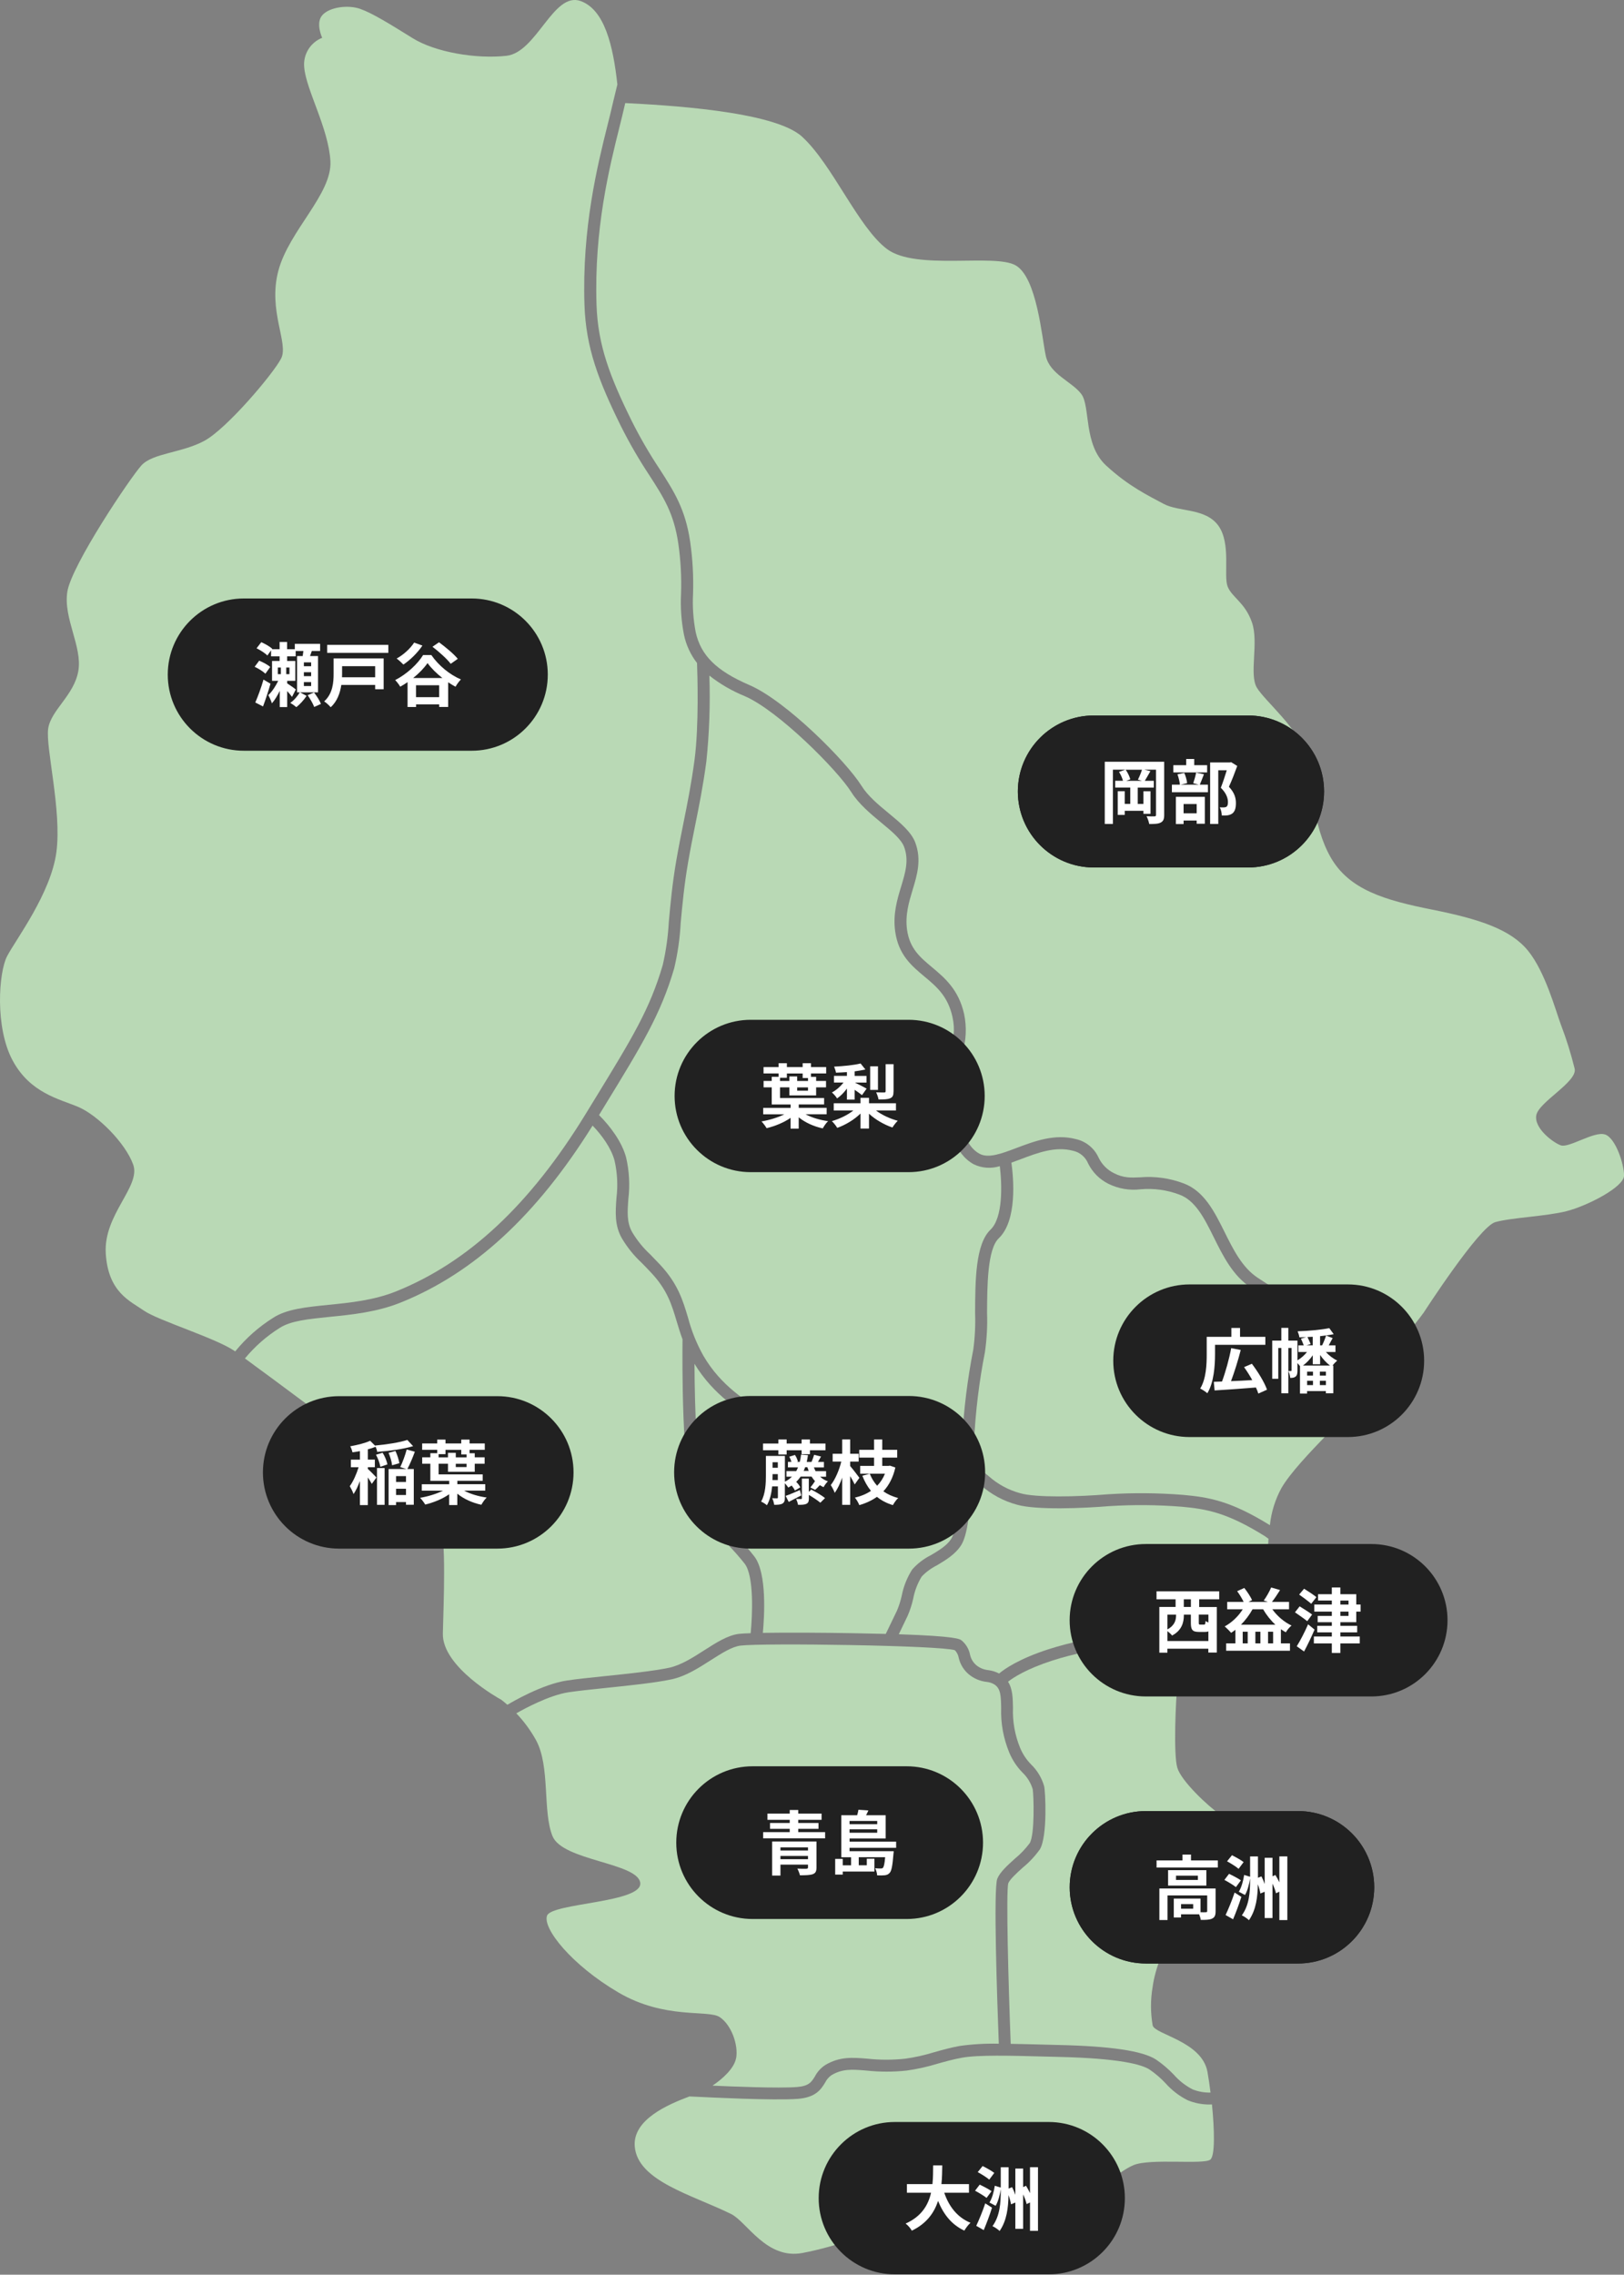 <?xml version="1.0" encoding="UTF-8"?>
<svg xmlns="http://www.w3.org/2000/svg" viewBox="0 0 370.85 519.27">
  <rect x="0" y="0" width="370.85" height="519.27" fill="#808080" stroke="none"/>
  <defs>
    <style>
      .textColor {
        fill: #fff;
      }

      .cls-1 {
        isolation: isolate;
      }

      .textbgColor {
        fill: #212121;
      }

      .mapColor {
        fill: #b9d9b5;
      }
    </style>
  </defs>
  <g id="oosu" class="area">
    <path id="map_oosu" class="mapColor" d="M276.3,480.42c-1.75,.02-3.48-.31-5.1-.98-1.91-.96-3.62-2.27-5.04-3.87-1.1-1.18-2.33-2.23-3.66-3.14-1.76-1.14-6.8-2.56-20.8-2.88-1.27-.03-2.6-.06-3.94-.1-6.75-.18-14.4-.39-18.11,.29-1.98,.36-3.79,.87-5.54,1.36-2.31,.71-4.67,1.24-7.06,1.57-3.05,.33-6.13,.33-9.18,0-3.3-.27-5.48-.45-8.01,1.06-.61,.43-1.1,1-1.43,1.67-.93,1.52-2.09,3.41-6.25,3.73-5.45,.42-21-.38-21.66-.41l-3.09-.14c-4.87,1.83-12.97,5.27-12.48,11.4,.63,7.93,13.14,11.06,22.01,15.44,3.58,1.77,8.06,10.45,16.3,8.89s16.46-4.88,20.42-6.28c7.09-2.5,17-13.87,25.76-13.87s13.77,6.15,17.52,6.36,8.07-4.66,11.89-6.26,15.92-.07,17.52-1.25c1.11-.82,.98-6.72,.39-12.6-.12,0-.26,0-.44,0"/>
    <g id="text_oosu" class="cls-1">
      <path class="textbgColor" d="M186.95,501.8c0,9.6,7.78,17.39,17.39,17.39h35.14c9.6,0,17.39-7.78,17.39-17.39s-7.78-17.39-17.39-17.39h-35.14c-9.6,0-17.39,7.78-17.39,17.39,0,0,0-9.6,0,0Z"/>
      <g>
        <path class="textColor" d="M215.63,500.57c1.06,3.12,2.99,5.63,5.99,6.85-.48,.4-1.1,1.25-1.41,1.79-2.9-1.36-4.75-3.7-6-6.79-.86,2.67-2.59,5.17-5.99,6.8-.3-.53-.86-1.22-1.42-1.62,3.67-1.63,5.19-4.29,5.81-7.04h-5.51v-1.97h5.83c.16-1.5,.14-2.96,.16-4.27h2.08c-.02,1.31-.03,2.79-.19,4.27h6.29v1.97h-5.63Z"/>
        <path class="textColor" d="M225.28,501.73c-.58-.46-1.76-1.18-2.62-1.63l1.06-1.39c.85,.4,2.08,1.04,2.71,1.49l-1.14,1.54Zm-2.35,6.39c.59-1.25,1.44-3.27,2.06-5.14l1.54,.99c-.53,1.71-1.23,3.55-1.89,5.12l-1.71-.98Zm2.96-10.56c-.56-.5-1.76-1.23-2.62-1.71l1.12-1.39c.83,.42,2.05,1.09,2.66,1.57l-1.15,1.54Zm11.14-2.85v14.55h-1.82v-6.48l-.77,.37c-.13-.61-.43-1.41-.8-2.21v7.86h-1.78v-6l-.98,.4c-.1-.58-.3-1.34-.58-2.11-.05,2.85-.38,5.81-2.03,8.2-.38-.37-1.12-.88-1.63-1.1,1.71-2.37,1.89-5.28,1.89-8.12v-.29c-.22,1.31-.59,2.8-1.17,3.76l-1.41-.75c.61-.96,1.02-2.5,1.22-3.83l1.36,.42v-4.64h1.79v4.87l.8-.32c.27,.53,.53,1.14,.74,1.74v-5.99h1.78v4.23l.66-.3c.32,.51,.64,1.1,.91,1.68v-5.92h1.82Z"/>
      </g>
    </g>
  </g>
  <g id="takasu" class="area">
    <path id="map_takasu" class="mapColor" d="M278.64,414.23c-2.8-1.92-8.9-7.65-9.8-10.71s-.35-15.3,0-18.77c.54-2.87,1.49-5.64,2.83-8.24-10.53-1.55-21.27-.67-31.41,2.58-5.85,1.9-8.83,3.84-10.07,4.81,1.06,1.66,1.09,3.77,1.13,5.96-.12,3.13,.44,6.25,1.63,9.15,.6,1.44,1.47,2.74,2.57,3.84,1.37,1.34,2.36,3.01,2.9,4.85,.3,.93,.84,11.48-.96,14.47-1.11,1.55-2.42,2.96-3.9,4.16-1.38,1.25-2.94,2.67-3.31,3.57-.55,1.95,.03,23.04,.55,36.67,2.28,.03,4.66,.1,7.02,.16,1.34,.04,2.65,.07,3.93,.1,11.92,.27,19.18,1.35,22.22,3.32,1.49,1.01,2.87,2.19,4.11,3.5,1.2,1.36,2.64,2.48,4.25,3.31,1.3,.52,2.7,.77,4.1,.73-.21-1.68-.45-3.29-.7-4.71-1.25-7.02-12.1-8.55-12.52-10.64-.5-2.9-.5-5.86,0-8.76,.56-4.17,2.64-9.73,5.01-11.27s14.88-3.89,16.9-5.63,4.31-6.19,4.38-8.55-2.09-7.23-3.76-8.97-4.29-3.02-7.09-4.94"/>
    <g id="text_takasu" class="cls-1">
      <g>
        <path class="textbgColor" d="M244.27,430.83c0,9.61,7.79,17.4,17.4,17.4h34.74c9.61,0,17.4-7.79,17.4-17.4s-7.79-17.4-17.4-17.4h-34.74c-9.61,0-17.4,7.79-17.4,17.4,0,0,0-9.61,0,0Z"/>
        <path class="textbgColor" d="M244.27,430.83c0,9.61,7.79,17.4,17.4,17.4h34.74c9.61,0,17.4-7.79,17.4-17.4s-7.79-17.4-17.4-17.4h-34.74c-9.61,0-17.4,7.79-17.4,17.4,0,0,0-9.61,0,0Z"/>
      </g>
      <g>
        <path class="textColor" d="M278.1,424.7v1.62h-13.99v-1.62h5.92v-1.34h1.94v1.34h6.13Zm-.51,11.6c0,.88-.18,1.39-.8,1.68-.59,.29-1.44,.3-2.59,.3-.05-.37-.19-.86-.37-1.28h-4.13v.72h-1.66v-4.31h6.11v3.11c.54,.02,1.04,.02,1.22,0,.24-.02,.3-.06,.3-.26v-3.57h-9.06v5.62h-1.86v-7.2h12.84v5.19Zm-2.11-9.38v3.52h-8.74v-3.52h8.74Zm-1.94,1.26h-4.99v.98h4.99v-.98Zm-1.07,6.5h-2.77v1.04h2.77v-1.04Z"/>
        <path class="textColor" d="M282.22,430.78c-.58-.46-1.76-1.18-2.62-1.63l1.06-1.39c.85,.4,2.08,1.04,2.71,1.49l-1.14,1.54Zm-2.35,6.39c.59-1.25,1.44-3.27,2.06-5.14l1.54,.99c-.53,1.71-1.23,3.55-1.89,5.12l-1.71-.98Zm2.96-10.56c-.56-.5-1.76-1.23-2.62-1.71l1.12-1.39c.83,.42,2.05,1.09,2.66,1.57l-1.15,1.54Zm11.14-2.85v14.55h-1.82v-6.48l-.77,.37c-.13-.61-.43-1.41-.8-2.21v7.86h-1.78v-6l-.98,.4c-.1-.58-.3-1.34-.58-2.11-.05,2.85-.38,5.81-2.03,8.2-.38-.37-1.12-.88-1.63-1.1,1.71-2.37,1.89-5.28,1.89-8.12v-.29c-.22,1.31-.59,2.8-1.17,3.76l-1.41-.75c.61-.96,1.02-2.5,1.22-3.83l1.36,.42v-4.64h1.79v4.87l.8-.32c.27,.53,.53,1.14,.74,1.74v-5.99h1.78v4.23l.66-.3c.32,.51,.64,1.1,.91,1.68v-5.92h1.82Z"/>
      </g>
    </g>
  </g>
  <g id="aojima" class="area">
    <path id="map_aojima" class="mapColor" d="M168.08,469.86c-.42,2.3-3.04,4.68-5.37,6.25,4.51,.21,15.12,.64,19.25,.32,2.77-.21,3.35-1.15,4.14-2.44,.55-1.05,1.36-1.94,2.36-2.59,3.29-1.96,6.23-1.72,9.63-1.44,2.87,.31,5.77,.31,8.64,0,2.25-.32,4.47-.82,6.64-1.49,1.81-.51,3.69-1.04,5.79-1.42,2.96-.41,5.94-.58,8.92-.51-.37-9.76-1.26-35.42-.34-37.67,.6-1.48,2.25-2.98,4-4.56,1.27-1.04,2.42-2.24,3.4-3.55,1.19-1.97,.91-10.95,.69-12.29-.42-1.43-1.2-2.73-2.28-3.77-1.31-1.32-2.35-2.88-3.07-4.6-1.34-3.23-1.98-6.71-1.86-10.2-.05-2.84-.13-4.36-1.44-5.3-.57-.38-1.23-.6-1.92-.66-1.46-.17-2.84-.75-3.98-1.68-1.18-.97-2.01-2.31-2.35-3.81-.11-.65-.42-1.26-.88-1.74-3.36-1.1-43.79-1.68-48.95-1.05-1.95,.24-4.3,1.74-6.79,3.33-2.83,1.81-5.75,3.68-8.95,4.37-3.67,.79-9.67,1.41-14.96,1.96-3.27,.34-6.36,.66-8.49,.98-4.6,.68-10.51,3.96-12.01,4.82,1.76,1.84,3.28,3.91,4.51,6.14,3.27,5.98,1.46,16.27,3.76,21.9s19.4,6.05,20.03,10.64-20.23,4.59-21.28,7.51,5.63,11.27,16.27,17.52,20.51,3.89,23.15,5.63,4.31,6.33,3.76,9.39"/>
    <g id="text_aojima" class="cls-1">
      <path class="textbgColor" d="M154.43,420.64c0,9.63,7.8,17.43,17.43,17.43h35.19c9.63,0,17.43-7.8,17.43-17.43s-7.8-17.43-17.43-17.43h-35.19c-9.63,0-17.43,7.8-17.43,17.43,0,0,0-9.63,0,0Z"/>
      <g>
        <path class="textColor" d="M188.42,418.24v1.42h-14.15v-1.42h6.07v-.75h-4.5v-1.34h4.5v-.72h-5.09v-1.42h5.09v-.82h1.94v.82h5.33v1.42h-5.33v.72h4.63v1.34h-4.63v.75h6.15Zm-1.97,8.07c0,.9-.22,1.3-.88,1.54-.66,.22-1.62,.24-2.9,.24-.1-.46-.35-1.09-.59-1.52,.78,.05,1.82,.05,2.06,.03,.29-.02,.37-.08,.37-.32v-.62h-6.29v2.5h-1.9v-7.78h10.13v5.94Zm-8.23-4.58v.7h6.29v-.7h-6.29Zm6.29,2.69v-.74h-6.29v.74h6.29Z"/>
        <path class="textColor" d="M194,421.82v.77h10.08s-.02,.45-.06,.69c-.21,2.62-.43,3.81-.86,4.26-.3,.35-.64,.48-1.07,.54-.38,.05-1.04,.06-1.79,.03-.02-.51-.21-1.18-.46-1.63,.56,.06,1.07,.06,1.3,.06,.21,0,.35-.02,.48-.16,.21-.22,.38-.88,.51-2.42h-6.03v1.84h1.84v-1.49h1.74v2.93h-7.23v.69h-1.73v-3.58h1.73v1.46h1.9v-1.84h-2.23v-9.59h3.62c.13-.43,.24-.9,.29-1.25l2.27,.16c-.16,.38-.35,.75-.53,1.09h4.48v5.31h-8.24v.72h10.63v1.41h-10.63Zm0-6.13v.74h6.32v-.74h-6.32Zm6.32,2.69v-.78h-6.32v.78h6.32Z"/>
      </g>
    </g>
  </g>
  <g id="nishimashizu" class="area">
    <path id="map_nishimashizu" class="mapColor" d="M288.86,357.84c.6-1.22,.61-3.65,.81-6.57l-.81-.58c-8.7-5.43-13.35-6.21-18.98-6.73-5.52-.44-11.06-.49-16.59-.14-5.75,.48-16.66,.95-21.07-.33-3.05-.82-5.87-2.34-8.23-4.44-.65-.53-1.29-1.05-2.02-1.56-.42,7.27-1,12.86-2.47,15.22-1.33,2.12-3.58,3.45-5.56,4.63-1.3,.65-2.47,1.51-3.47,2.56-.95,1.56-1.61,3.28-1.94,5.07-.3,1.33-.72,2.63-1.26,3.88l-2.03,4.22c13.1,.44,13.93,1.08,14.36,1.42,.97,.81,1.64,1.93,1.9,3.17,.19,.97,.7,1.84,1.45,2.48,.78,.63,1.73,1.02,2.73,1.12,.86,.11,1.7,.37,2.47,.77,1.34-1.12,4.63-3.38,11.25-5.53,10.66-3.41,21.97-4.31,33.04-2.62l.5,.09c.72-1.35,1.46-2.6,2.14-3.61,2.57-3.82,12.45-9.8,13.77-12.52"/>
    <g id="text_nishimashizu" class="cls-1">
      <path class="textbgColor" d="M244.26,369.87c0,9.61,7.79,17.4,17.4,17.4h51.49c9.61,0,17.4-7.79,17.4-17.4s-7.79-17.4-17.4-17.4h-51.49c-9.61,0-17.4,7.79-17.4,17.4,0,0,0-9.61,0,0Z"/>
      <g>
        <path class="textColor" d="M273.84,365.1v1.75h4.03v10.4h-1.94v-.88h-9.35v.91h-1.84v-10.44h3.71v-1.75h-4.35v-1.82h14.31v1.82h-4.58Zm2.1,9.52v-2.21c-.22,.1-.48,.13-.8,.13h-1.34c-1.55,0-1.86-.53-1.86-2.11v-1.84h-1.6v.18c0,1.58-.48,3.44-2.69,4.59-.19-.27-.67-.7-1.06-1.01v2.27h9.35Zm-9.35-6.04v3.38c1.71-.94,1.97-2.16,1.97-3.23v-.14h-1.97Zm5.36-3.49h-1.62v1.75h1.62v-1.75Zm3.99,3.49h-2.19v1.83c0,.42,.05,.46,.35,.46h.82c.27,0,.34-.11,.37-.83,.16,.13,.4,.24,.66,.35v-1.81Z"/>
        <path class="textColor" d="M290.54,367.37c1.1,1.54,2.72,2.93,4.39,3.71-.45,.35-1.02,1.06-1.31,1.54-.38-.21-.75-.45-1.12-.7v3.23h2.07v1.68h-14.57v-1.68h2.11v-3.1c-.32,.26-.64,.48-.98,.7-.3-.38-1.04-1.12-1.47-1.46,1.63-.9,3.11-2.29,4.13-3.92h-3.55v-1.68h3.76c-.37-.75-.94-1.73-1.49-2.45l1.63-.74c.69,.86,1.42,2,1.78,2.77l-.83,.42h4.45l-.96-.32c.61-.82,1.31-2.07,1.7-2.98l2.03,.59c-.61,.98-1.28,1.98-1.86,2.71h3.91v1.68h-3.81Zm.7,3.52c-1.09-1.01-2.05-2.23-2.8-3.52h-2.42c-.72,1.3-1.63,2.5-2.64,3.52h7.86Zm-6.32,1.6h-1.14v2.66h1.14v-2.66Zm2.9,0h-1.15v2.66h1.15v-2.66Zm2.9,2.66v-2.66h-1.15v2.66h1.15Z"/>
        <path class="textColor" d="M298.51,370.09c-.61-.53-1.91-1.41-2.8-2.03l1.07-1.36c.85,.53,2.19,1.36,2.85,1.87l-1.12,1.52Zm1.68,1.91c-.71,1.66-1.57,3.47-2.4,5.01l-1.67-1.2c.77-1.22,1.79-3.17,2.59-5.01l1.47,1.2Zm-.77-5.89c-.61-.56-1.89-1.47-2.75-2.1l1.12-1.33c.86,.53,2.19,1.38,2.82,1.92l-1.18,1.5Zm6.66,4.21v.83h3.84v1.49h-3.84v.94h4.43v1.58h-4.43v2.18h-1.95v-2.18h-4.1v-1.58h4.1v-.94h-3.33v-1.49h3.33v-.83h-3.23v-1.44h3.23v-.98h-4v-1.62h4v-.91h-3.15v-1.44h3.15v-1.54h1.95v1.54h3.63v2.35h.99v1.62h-.99v2.42h-3.63Zm0-4.03h1.86v-.91h-1.86v.91Zm0,2.59h1.86v-.98h-1.86v.98Z"/>
      </g>
    </g>
  </g>
  <g id="inaba" class="area">
    <path id="map_inaba" class="mapColor" d="M114.27,387.88s.63,.44,1.58,1.28l.31-.16c.63-.38,7.66-4.54,13.35-5.38,2.19-.33,5.31-.65,8.6-.99,5.22-.54,11.14-1.16,14.67-1.91,2.71-.58,5.43-2.32,8.05-4,2.75-1.76,5.36-3.43,7.92-3.74,.52-.06,1.44-.11,2.67-.15,.41-4.18,.78-13-1.34-15.83-1.22-1.55-2.53-3.03-3.91-4.44-2.66-2.82-5.68-6.02-7.64-9.95-2.92-5.83-2.72-32.72-2.67-36.87-.53-1.42-.94-2.79-1.34-4.12-1.15-3.84-2.14-7.15-5.78-11.04-.84-.9-1.56-1.64-2.21-2.3-1.77-1.64-3.29-3.53-4.52-5.6-1.69-2.96-1.47-5.98-1.24-9.18,.35-2.85,.21-5.74-.43-8.54-.75-2.86-2.9-5.82-5.02-8.01-12.76,20.48-27.14,33.72-43.91,40.43-5.4,2.16-11.09,2.73-16.1,3.23-4.79,.48-8.93,.89-11.46,2.54-3,1.88-5.67,4.23-7.92,6.96,6.85,4.97,22.97,17.06,28.92,21.47,6.83,5.05,14.25,11.2,15.65,15.65s.83,17.94,.63,25.66,13.14,15.02,13.14,15.02"/>
    <g id="text_inaba" class="cls-1">
      <path class="textbgColor" d="M60.04,336.12c0,9.61,7.79,17.4,17.4,17.4h36.13c9.61,0,17.4-7.79,17.4-17.4s-7.79-17.4-17.4-17.4h-36.13c-9.61,0-17.4,7.79-17.4,17.4,0,0,0-9.61,0,0Z"/>
      <g>
        <path class="textColor" d="M84.01,335.34c.43,.37,1.66,1.62,1.95,1.94l-1.06,1.46c-.19-.37-.54-.93-.9-1.47v6.31h-1.81v-5.49c-.43,1.15-.93,2.22-1.46,2.98-.16-.54-.58-1.33-.86-1.81,.78-1.04,1.55-2.79,2.02-4.32h-1.76v-1.73h2.06v-1.94c-.58,.11-1.15,.19-1.7,.27-.08-.38-.3-1.02-.51-1.38,1.65-.29,3.46-.75,4.55-1.26l1.17,1.17-.05-.08c2.62-.24,5.59-.69,7.36-1.28l1.33,1.42c-2.3,.69-5.47,1.1-8.21,1.31-.03-.32-.19-.8-.35-1.17-.54,.22-1.14,.42-1.78,.58v2.35h1.6v1.73h-1.6v.42Zm3.36-3.71c.51,.8,.96,1.9,1.1,2.67l-1.62,.54c-.11-.77-.53-1.9-.99-2.75l1.5-.46Zm-1.28,3.5h1.74v8.4h-1.74v-8.4Zm3.44-.64c-.06-.77-.42-1.95-.8-2.83l1.57-.43c.42,.86,.77,2.02,.9,2.79l-1.67,.48Zm5.2-3.09c-.51,1.42-1.18,2.96-1.71,3.95h1.47v8.16h-1.78v-.62h-2.27v.7h-1.7v-8.24h4.08l-1.42-.43c.51-1.07,1.15-2.77,1.47-4.03l1.86,.51Zm-4.29,5.57v1.33h2.27v-1.33h-2.27Zm2.27,4.31v-1.42h-2.27v1.42h2.27Z"/>
        <path class="textColor" d="M106,340.29c1.36,.75,3.27,1.31,5.14,1.57-.43,.38-.94,1.14-1.22,1.65-2.03-.43-4.02-1.33-5.49-2.53v2.59h-1.86v-2.46c-1.52,1.06-3.57,1.9-5.47,2.35-.27-.46-.78-1.15-1.17-1.54,1.79-.3,3.79-.9,5.22-1.63h-4.83v-1.46h6.26v-.78h-4.31v-3.91h-1.86v-1.46h1.86v-.94h1.57v-.77h-3.44v-1.46h3.44v-.88h1.89v.88h3.6v-.88h1.9v.88h3.47v1.46h-3.47v.78h1.18v.93h2.26v1.46h-2.26v1.84h-6.11v-1.84h-2.14v2.43h10.07v1.47h-5.79v.78h6.37v1.46h-4.8Zm-5.84-7.6h2.14v-1.04h1.78v1.04h2.47v-.67h-1.22v-1.04h-3.6v.98h-1.57v.74Zm6.39,1.46h-2.47v.75h2.47v-.75Z"/>
      </g>
    </g>
  </g>
  <g id="okabe" class="area">
    <path id="map_okabe" class="mapColor" d="M366.46,258.97c-2.43-.77-8.14,3.11-10.01,2.5-1.59-.52-6.19-3.83-5.63-6.88s9.46-7.65,8.76-10.64c-.84-3.4-1.88-6.74-3.13-10.01-1.18-3.13-3.55-12.03-7.51-16.9s-11.06-7.23-21.9-9.39-18.91-4.52-23.15-11.89-4.24-17.1-5.63-23.15-9.46-12.59-11.26-15.65,.49-10.29-1.11-14.88-4.59-5.7-5.56-8.21,.83-9.74-2.09-13.84-9.04-3.13-12.52-5.01-7.93-3.96-13.14-8.76-3.55-13.42-5.63-16.27-7.23-4.52-8.14-8.76-2.02-17.87-6.88-20.65-22.81,1.25-29.41-3.75-12.45-19.33-19.4-25.66c-6.53-5.94-32.07-7.21-40.34-7.64l-.06,.25c-.35,1.55-.79,3.33-1.26,5.22-2.31,9.27-5.81,23.28-5.24,40.58,.3,9.23,3.07,16.46,8.06,26.56,1.9,3.79,4.03,7.46,6.38,10.99,3.26,5.07,5.84,9.07,6.94,16.51,.57,3.94,.79,7.93,.66,11.91-.15,2.92,.05,5.85,.6,8.73,1.17,5.35,4.73,8.86,12.28,12.11,8.39,3.62,22.12,17.45,25.58,22.98,1.47,2.36,3.9,4.37,6.26,6.31,2.64,2.18,5.12,4.24,6.03,6.66,1.47,3.93,.42,7.43-.61,10.81-.85,2.82-1.73,5.73-1.27,9.09,.6,4.3,2.97,6.28,5.71,8.57,2.84,2.38,6.07,5.07,7.32,10.67,.63,2.98,.48,6.08-.42,8.99-1.05,3.87-1.34,7.91-.85,11.89,.65,6.17,2.13,9.57,4.79,11.02,2.03,1.1,5.01-.02,8.47-1.33,4.09-1.54,8.72-3.29,13.55-2.01,2.28,.51,4.19,2.07,5.16,4.2,.74,1.56,1.98,2.82,3.53,3.58,2.17,1.11,3.85,1.04,5.98,.94,3.34-.28,6.71,.18,9.85,1.36,4.74,1.72,7.12,6.5,9.42,11.13,1.98,3.99,4.03,8.11,7.55,10.43,8.06,5.28,15.37,9.83,24.86,14.89l2.43,1.28c1.1,0,2.2-.14,3.26-.42,2.23-.7,7.37-7.79,7.37-7.79,0,0,12.65-19.61,16.34-20.65s11.61-1.32,16.27-2.5,13.14-5.49,13.14-8.14-1.95-8.62-4.38-9.39"/>
    <g id="text_okabe" class="cls-1">
      <g>
        <path class="textbgColor" d="M232.43,180.68c0,9.58,7.77,17.35,17.35,17.35h35.23c9.58,0,17.35-7.77,17.35-17.35s-7.77-17.35-17.35-17.35h-35.23c-9.58,0-17.35,7.77-17.35,17.35,0,0,0-9.58,0,0Z"/>
        <path class="textbgColor" d="M232.43,180.68c0,9.58,7.77,17.35,17.35,17.35h35.23c9.58,0,17.35-7.77,17.35-17.35s-7.77-17.35-17.35-17.35h-35.23c-9.58,0-17.35,7.77-17.35,17.35,0,0,0-9.58,0,0Z"/>
      </g>
      <g>
        <path class="textColor" d="M265.85,186.03c0,.94-.19,1.42-.78,1.74-.56,.3-1.39,.34-2.64,.34-.08-.5-.35-1.3-.61-1.78,.74,.05,1.55,.05,1.81,.03,.26,0,.35-.08,.35-.35v-10.31h-2.69l1.41,.34c-.45,.78-.91,1.62-1.28,2.21h2.06v1.55h-3.67v3.73h1.3v-2.9h1.62v5.15h-1.62v-.69h-4.27v.94h-1.6v-5.41h1.6v2.9h1.26v-3.73h-3.44v-1.55h1.78c-.16-.61-.51-1.44-.91-2.03l1.46-.51h-2.85v12.39h-1.86v-14.2h13.57v12.13Zm-6-8.05c.32-.62,.71-1.55,.93-2.27h-3.73c.48,.66,.9,1.57,1.06,2.19l-.94,.35h3.62l-.93-.27Z"/>
        <path class="textColor" d="M274.92,176.76c-.34,.88-.67,1.75-.94,2.37h1.86v1.73h-8.23v-1.73h1.83c-.05-.64-.29-1.63-.56-2.37l1.55-.32c.34,.72,.59,1.68,.66,2.34l-1.5,.35h4.19l-1.3-.34c.24-.67,.53-1.68,.66-2.42l1.79,.38Zm.74-.43h-7.72v-1.65h2.93v-1.42h1.84v1.42h2.95v1.65Zm-7.14,5.57h6.61v6.15h-1.86v-.74h-2.99v.8h-1.76v-6.21Zm1.76,1.65v2.11h2.99v-2.11h-2.99Zm12.25-8.69c-.56,1.54-1.26,3.38-1.9,4.74,1.36,1.44,1.6,2.69,1.6,3.75,0,1.17-.26,1.95-.86,2.38-.3,.21-.69,.34-1.09,.4-.37,.05-.83,.05-1.28,.03,0-.51-.16-1.33-.46-1.86,.35,.02,.66,.03,.9,.02,.22,0,.43-.05,.59-.13,.29-.18,.38-.54,.38-1.09,0-.86-.35-2.02-1.63-3.27,.46-1.14,.98-2.77,1.36-3.99h-1.94v12.25h-1.86v-14.04h4.51l.29-.06,1.39,.86Z"/>
      </g>
    </g>
  </g>
  <g id="setoya" class="area">
    <path id="map_setoya" class="mapColor" d="M53.71,308.5l.05-.06c2.43-2.98,5.34-5.55,8.6-7.6,3.08-2.01,7.53-2.45,12.67-2.97,4.84-.48,10.32-1.03,15.36-3.05,16.54-6.62,30.72-19.88,43.36-40.54l2.03-3.31c8.65-14.12,12.6-20.57,15.56-30.67,.75-3.24,1.21-6.55,1.39-9.87,.37-4.04,.78-8.61,1.7-13.96,.53-3.07,1.1-5.9,1.65-8.64,.88-4.37,1.79-8.9,2.52-14.36,1.04-7.83,.66-19.72,.57-22.11-1.48-1.91-2.5-4.13-2.99-6.49-.6-3.08-.82-6.22-.66-9.35,.13-3.84-.08-7.68-.63-11.48-1.02-6.86-3.33-10.46-6.54-15.44-2.4-3.62-4.58-7.38-6.53-11.26-5.16-10.45-8.02-17.95-8.35-27.68-.59-17.68,2.97-31.91,5.32-41.33,.47-1.87,.91-3.64,1.25-5.18l.94-3.87c-.97-8.92-2.94-17.05-8.36-19.03-6.26-2.29-10.02,11.72-16.98,12.49s-16.27-.83-21.42-4.03-9.18-5.7-11.96-6.68-6.95-.42-8.62,1.39c-1.67,1.81-.07,5.21-.07,5.21-2.72,1.08-4.4,3.83-4.1,6.74,.42,5.15,5.56,13.91,5.98,21.42,.42,7.51-9.46,15.85-11.89,25.03s2.43,16.55,.63,20.03-12.37,15.99-17.52,18.78-11.82,2.78-14.39,5.63-15.92,22.73-16.9,28.79,3.48,12.59,2.5,18.15-6.26,8.9-6.88,13.14,3.13,18.7,1.88,28.16-9.31,20.03-11.26,23.78-2.78,16.27,1.25,23.78c4.03,7.51,10.69,8.8,15.02,10.64s10.71,8.14,12.52,13.14c1.81,5.01-6.81,11.4-6.26,20.3s5.56,10.85,8.76,13.08c3.2,2.22,16.41,6.26,20.65,9.18l.15,.1"/>
    <g id="text_setoya" class="cls-1">
      <path class="textbgColor" d="M38.31,154c0,9.6,7.78,17.38,17.38,17.38h52.02c9.6,0,17.38-7.78,17.38-17.38s-7.78-17.38-17.38-17.38H55.69c-9.6,0-17.38,7.78-17.38,17.38,0,0,0-9.6,0,0Z"/>
      <g>
        <path class="textColor" d="M60.6,153.79c-.5-.5-1.58-1.17-2.45-1.58l1.04-1.39c.88,.37,1.98,.94,2.51,1.44l-1.1,1.54Zm1.17,2.29c-.5,1.75-1.12,3.62-1.71,5.19l-1.76-.91c.56-1.28,1.33-3.33,1.87-5.22l1.6,.94Zm6.74,1.97l1.5,.8c-.56,.88-1.55,1.98-2.34,2.58-.34-.29-.94-.72-1.38-.98,.85-.56,1.73-1.62,2.16-2.4h-.61v-8.29h1.28c.06-.37,.11-.77,.16-1.15h-1.76v1.22h-1.95v1.06h1.87v4.53h-1.86v.58c.62,.4,1.73,1.17,1.98,1.39l-.88,1.7c-.24-.35-.67-.85-1.1-1.33v3.65h-1.7v-3.7c-.53,1.1-1.15,2.13-1.79,2.85-.16-.54-.54-1.38-.82-1.87,.83-.77,1.68-2.05,2.26-3.27h-1.41v-4.53h1.73v-1.06h-1.95v-1.36l-.85,1.17c-.51-.53-1.6-1.23-2.46-1.65l1.07-1.39c.86,.37,1.98,1.01,2.51,1.5l-.06,.1h1.74v-1.65h1.71v1.65h1.76v-1.22h5.78v1.63h-1.9c-.14,.38-.27,.78-.4,1.15h1.82v8.29h-4.13Zm-5.07-4.15h.7v-1.52h-.7v1.52Zm2.66-1.52h-.74v1.52h.74v-1.52Zm4.95-1.17h-1.66v.88h1.66v-.88Zm0,2.24h-1.66v.9h1.66v-.9Zm0,2.26h-1.66v.9h1.66v-.9Zm.66,2.37c.62,.8,1.3,1.87,1.58,2.61l-1.54,.7c-.26-.72-.91-1.86-1.5-2.69l1.46-.62Z"/>
        <path class="textColor" d="M87.61,157.34h-1.94v-.98h-7.73c-.27,1.83-.94,3.76-2.43,5.09-.29-.38-1.06-1.09-1.49-1.33,1.98-1.78,2.16-4.34,2.16-6.29v-3.52h11.43v7.03Zm1.07-10.13v1.82h-13.97v-1.82h13.97Zm-10.56,4.87v1.78c0,.24,0,.5-.02,.75h7.57v-2.53h-7.56Z"/>
        <path class="textColor" d="M98.51,149.55c1.68,2.42,4.24,4.5,6.74,5.55-.46,.48-.9,1.09-1.23,1.67-.56-.3-1.12-.64-1.68-1.02v5.63h-2.05v-.58h-5.28v.59h-1.94v-5.67c-.54,.38-1.1,.72-1.68,1.04-.24-.45-.77-1.12-1.15-1.52,2.66-1.33,5.19-3.73,6.37-5.7h1.9Zm-2.05-2.18c-1.1,1.66-2.83,3.33-4.34,4.34-.34-.37-1.1-1.06-1.54-1.38,1.52-.83,3.09-2.24,3.99-3.63l1.89,.67Zm4.56,7.41c-1.36-1.07-2.59-2.29-3.39-3.41-.77,1.12-1.92,2.32-3.28,3.41h6.67Zm-.74,4.37v-2.72h-5.28v2.72h5.28Zm2.64-7.62c-.83-1.1-2.66-2.75-4.16-3.89l1.49-1.02c1.46,1.07,3.36,2.64,4.29,3.78l-1.62,1.14Z"/>
      </g>
    </g>
  </g>
  <g id="hanashi" class="area">
    <path id="map_hanashi" class="mapColor" d="M158.75,188.37c-.55,2.72-1.11,5.53-1.63,8.56-.9,5.25-1.31,9.76-1.68,13.75-.18,3.5-.68,6.98-1.49,10.39-3.06,10.45-7.33,17.43-15.85,31.33l-1.31,2.15c2.53,2.51,5.25,6.13,6.19,9.7,.71,3.09,.89,6.28,.51,9.43-.22,3.01-.39,5.39,.89,7.63,1.12,1.87,2.5,3.57,4.1,5.05,.66,.67,1.39,1.43,2.25,2.34,4.07,4.36,5.2,8.13,6.39,12.12,.8,3.04,1.98,5.96,3.52,8.7,3.98,6.81,9.64,10.32,15.12,13.72,6.46,4.01,13.66,6.69,21.18,7.88,3.34,.52,6.74,.61,10.1,.25,3.4-.46,6.86-.15,10.13,.91,.86,.26,1.63,.54,2.33,.82v-.21c.08-1.5,.15-2.91,.22-4.12,.34-6.94,1.19-13.84,2.53-20.66,.38-2.79,.52-5.6,.42-8.41,.03-7.36,.07-15.69,3.51-18.98,2.9-2.77,2.64-10.35,2.13-14.51-1.96,.62-4.09,.47-5.94-.42-4.52-2.46-5.69-8.31-6.2-13.12-.52-4.29-.21-8.64,.91-12.81,.62-2.6,1.1-4.66,.41-7.77-1.05-4.7-3.65-6.88-6.41-9.18-2.91-2.43-5.92-4.94-6.66-10.28-.55-3.95,.46-7.3,1.36-10.25,.97-3.22,1.82-6,.67-9.07-.66-1.75-2.87-3.58-5.22-5.52-2.4-1.99-5.12-4.24-6.83-6.96-3.14-5.02-16.68-18.62-24.35-21.92-2.89-1.18-5.61-2.75-8.06-4.68,.22,6.54-.01,13.09-.69,19.61-.74,5.55-1.66,10.12-2.55,14.54"/>
    <g id="text_hanashi" class="cls-1">
      <path class="textbgColor" d="M154.05,250.19c0,9.6,7.78,17.39,17.39,17.39h36.03c9.6,0,17.39-7.78,17.39-17.39s-7.78-17.39-17.39-17.39h-36.03c-9.6,0-17.39,7.78-17.39,17.39,0,0,0-9.6,0,0Z"/>
      <g>
        <path class="textColor" d="M183.96,254.37c1.36,.75,3.27,1.31,5.14,1.57-.43,.38-.94,1.14-1.22,1.65-2.03-.43-4.02-1.33-5.49-2.53v2.59h-1.86v-2.46c-1.52,1.06-3.57,1.9-5.47,2.35-.27-.46-.78-1.15-1.17-1.54,1.79-.3,3.79-.9,5.22-1.63h-4.83v-1.46h6.26v-.78h-4.31v-3.91h-1.86v-1.46h1.86v-.94h1.57v-.77h-3.44v-1.46h3.44v-.88h1.89v.88h3.6v-.88h1.9v.88h3.47v1.46h-3.47v.78h1.18v.93h2.26v1.46h-2.26v1.84h-6.11v-1.84h-2.14v2.43h10.07v1.47h-5.79v.78h6.37v1.46h-4.8Zm-5.84-7.6h2.14v-1.04h1.78v1.04h2.47v-.67h-1.22v-1.04h-3.6v.98h-1.57v.74Zm6.39,1.46h-2.47v.75h2.47v-.75Z"/>
        <path class="textColor" d="M193.39,248.51c-.66,.9-1.44,1.7-2.24,2.24-.24-.43-.8-1.04-1.18-1.36,.98-.51,1.95-1.36,2.66-2.27h-2.19v-1.52h2.96v-.86c-.85,.06-1.71,.11-2.5,.13-.06-.4-.26-.99-.43-1.38,2.11-.1,4.58-.34,6.05-.72l1.1,1.38c-.72,.16-1.58,.3-2.46,.42v1.04h2.71v1.52h-2.66c.8,.38,2.27,1.14,2.69,1.38l-1.06,1.49c-.4-.32-1.04-.8-1.68-1.22v2.24h-1.76v-2.5Zm6.64,4.99c1.34,1.01,3.2,1.89,4.98,2.35-.38,.35-.94,1.07-1.22,1.54-1.9-.66-3.89-1.79-5.35-3.15v3.39h-1.94v-3.43c-1.44,1.41-3.41,2.59-5.31,3.27-.26-.45-.83-1.17-1.23-1.54,1.76-.5,3.6-1.39,4.91-2.43h-4.48v-1.65h6.11v-1.23h1.94v1.23h6.16v1.65h-4.58Zm.46-4.69h-1.78v-5.39h1.78v5.39Zm3.55,.34c0,.88-.16,1.31-.78,1.57-.59,.26-1.47,.27-2.64,.27-.08-.5-.32-1.15-.54-1.63,.75,.03,1.6,.03,1.84,.03,.24-.02,.32-.08,.32-.27v-6.19h1.81v6.23Z"/>
      </g>
    </g>
  </g>
  <g id="hirohata" class="area">
    <path id="map_hirohata" class="mapColor" d="M310.76,308.98c-9.58-5.11-16.95-9.7-25.08-15.02-4.14-2.72-6.36-7.18-8.5-11.49-2.15-4.34-4.19-8.44-7.9-9.78-2.81-1.05-5.81-1.46-8.8-1.2-2.52,.31-5.07-.12-7.35-1.24-2.02-1-3.65-2.63-4.65-4.65-.61-1.49-1.92-2.59-3.49-2.91-3.99-1.05-8.01,.46-11.89,1.93-.72,.27-1.44,.54-2.14,.79,.5,3.6,1.36,13.22-2.89,17.27-2.6,2.48-2.64,10.89-2.67,17.02,.11,3.01-.06,6.01-.49,8.99-1.31,6.67-2.14,13.44-2.47,20.23-.07,1.2-.14,2.59-.21,4.09-.02,.47-.05,.92-.07,1.38,1.26,.75,2.46,1.61,3.58,2.56,2.08,1.86,4.57,3.21,7.26,3.93,3.51,1.02,12.88,.83,20.09,.23,5.68-.36,11.39-.31,17.07,.14,5.93,.54,10.85,1.37,19.83,6.92,.31-2.98,1.21-5.86,2.64-8.49,3.96-6.82,17.73-18.64,18.77-21.9,.72-2.25,.45-6.16,.21-8.36l-.85-.44Z"/>
    <g id="text_hirohata" class="cls-1">
      <path class="textbgColor" d="M254.22,310.63c0,9.62,7.8,17.42,17.42,17.42h36.15c9.62,0,17.42-7.8,17.42-17.42s-7.8-17.42-17.42-17.42h-36.15c-9.62,0-17.42,7.8-17.42,17.42,0,0,0-9.62,0,0Z"/>
      <g>
        <path class="textColor" d="M277.46,309.2c0,2.53-.26,6.43-1.76,8.85-.35-.32-1.18-.88-1.63-1.06,1.38-2.26,1.49-5.54,1.49-7.79v-4.03h5.63v-2.02h1.98v2.02h5.78v1.82h-11.49v2.21Zm9.88,8.92c-.13-.42-.3-.88-.54-1.38-3.38,.27-6.96,.53-9.44,.67l-.18-1.97c.56-.02,1.18-.05,1.87-.06,.8-2.14,1.66-5.22,2.1-7.63l2.18,.43c-.62,2.42-1.46,5.09-2.22,7.11,1.52-.06,3.2-.14,4.85-.24-.56-1.02-1.23-2.07-1.87-2.96l1.78-.77c1.38,1.82,2.88,4.24,3.46,5.92l-1.97,.88Z"/>
        <path class="textColor" d="M302.77,308.64c.7,.78,1.67,1.52,2.59,1.95-.32,.27-.77,.74-1.07,1.15h.18v6.32h-1.7v-.5h-4.29v.56h-1.62v-6.26c-.16-.22-.37-.46-.58-.69v1.68c0,.59-.06,1.09-.4,1.38-.32,.27-.69,.32-1.25,.32-.02-.45-.21-1.15-.43-1.58h.61c.1,0,.13-.03,.13-.16v-5.09h-.74v10.34h-1.6v-10.34h-.7v7.03h-1.38v-8.71h2.08v-2.91h1.6v2.91h2.08v4.5c.82-.48,1.58-1.15,2.18-1.9h-1.97v-1.52h1.23c-.16-.45-.43-1.06-.64-1.54l1.22-.34c-.54,.02-1.09,.03-1.58,.05-.03-.4-.24-.99-.4-1.38,2.51-.08,5.43-.35,7.23-.72l1.01,1.38c-.91,.19-1.98,.34-3.11,.45v2.1h.46c.34-.67,.7-1.57,.91-2.24l1.5,.58c-.3,.58-.61,1.15-.9,1.66h1.54v1.52h-2.21Zm.96,3.1c-.83-.61-1.63-1.49-2.27-2.42v2.11h-1.68v-2.05c-.62,.91-1.41,1.74-2.24,2.35h6.19Zm-3.95-6.58c-.42,.02-.83,.05-1.22,.06,.26,.51,.56,1.17,.74,1.6l-.95,.29h1.42v-1.95Zm.05,7.96h-1.34v.9h1.34v-.9Zm-1.34,3.07h1.34v-.99h-1.34v.99Zm4.29-3.07h-1.38v.9h1.38v-.9Zm0,3.07v-.99h-1.38v.99h1.38Z"/>
      </g>
    </g>
  </g>
  <g id="fujieda" class="area">
    <path id="map_fujieda" class="mapColor" d="M194.88,372.83c2.77,.05,5.21,.1,7.39,.16l2.56-5.31c.46-1.09,.82-2.22,1.08-3.38,.41-2.14,1.23-4.19,2.4-6.02,1.2-1.35,2.65-2.46,4.27-3.27,1.8-1.07,3.66-2.17,4.64-3.73,1.3-2.07,1.83-9.27,2.14-15.28-.97-.44-1.97-.82-2.98-1.12-2.93-.95-6.05-1.22-9.1-.8-3.57,.38-7.18,.29-10.72-.27-7.88-1.24-15.43-4.05-22.21-8.26-5.38-3.34-11.45-7.12-15.76-14.22,.05,10.31,.54,26.32,2.4,30.04,1.79,3.57,4.53,6.48,7.19,9.3,1.45,1.48,2.83,3.04,4.11,4.68,2.87,3.82,2.26,13.69,1.91,17.4,5.4-.09,13.61-.05,20.72,.08"/>
    <g id="text_fujieda" class="cls-1">
      <path class="textbgColor" d="M153.94,336.1c0,9.62,7.8,17.42,17.42,17.42h36.18c9.62,0,17.42-7.8,17.42-17.42s-7.8-17.42-17.42-17.42h-36.18c-9.62,0-17.42,7.8-17.42,17.42,0,0,0-9.62,0,0Z"/>
      <g>
        <path class="textColor" d="M187.24,337.07c.51,.48,1.12,.85,1.82,1.09-.34,.3-.77,.91-.99,1.33-.3-.13-.59-.29-.86-.46-.38,.43-.75,.8-1.07,1.07l-1.09-.54c.34-.38,.8-1.02,1.06-1.44-.29-.32-.54-.67-.78-1.04h-2.5c-.3,.43-.62,.83-1.01,1.2,.4,.38,.77,.88,.93,1.26l-1.23,.72c-.13-.32-.42-.75-.74-1.14-.24,.16-.5,.32-.77,.46-.14-.24-.5-.67-.78-.99v3.23c0,.74-.11,1.15-.54,1.41-.45,.26-1.06,.29-1.9,.29-.05-.43-.24-1.09-.45-1.5,.46,.02,.94,.02,1.09,.02,.16,0,.21-.06,.21-.22v-2.51h-1.31c-.16,1.54-.5,3.12-1.2,4.31-.27-.26-.96-.69-1.33-.83,1.02-1.75,1.1-4.24,1.1-6.08v-4.35h4.34v5.88c.62-.3,1.15-.69,1.6-1.14h-1.25v-1.28h2.24c.14-.27,.29-.54,.4-.85h-2.3v-1.25h.8c-.11-.38-.29-.83-.5-1.18l1.31-.4c.3,.46,.59,1.09,.66,1.5l-.26,.08h.7c.13-.51,.22-1.07,.29-1.66l1.58,.13c-.08,.54-.18,1.06-.29,1.54h1.1c.19-.46,.46-1.15,.59-1.63l1.58,.4c-.26,.45-.5,.88-.7,1.23h1.36v1.25h-2.29c.11,.29,.24,.58,.38,.85h2.4v1.28h-1.41Zm-9.49-6h-3.51v-1.54h3.51v-.93h1.89v.93h3.41v-.93h1.9v.93h3.55v1.54h-3.55v.9h-1.9v-.9h-3.41v.96h-1.89v-.96Zm-.13,6.8v-1.36h-1.2v.18c0,.37,0,.77-.02,1.18h1.22Zm-1.2-4.07v1.26h1.2v-1.26h-1.2Zm6.56,7.57c-.96,.51-1.98,1.04-2.87,1.49l-.7-1.38c.85-.29,2.05-.8,3.25-1.33l.32,1.22Zm2.27-1.33c1.02,.53,2.43,1.34,3.15,1.94l-1.07,1.06c-.56-.48-1.66-1.22-2.62-1.78v.78c0,.7-.11,1.04-.58,1.26-.46,.22-1.07,.22-1.9,.22-.06-.4-.24-.94-.42-1.34,.45,.02,.94,.02,1.1,.02s.21-.05,.21-.19v-4.48h1.58v3.03l.54-.51Zm-.58-4.26c-.11-.27-.21-.56-.3-.85h-.51c-.1,.29-.21,.58-.34,.85h1.15Z"/>
        <path class="textColor" d="M195.18,338.88c-.22-.5-.62-1.22-1.04-1.91v6.56h-1.82v-6.21c-.48,1.36-1.07,2.61-1.71,3.47-.18-.54-.59-1.3-.9-1.78,1.01-1.26,1.94-3.44,2.4-5.35h-1.97v-1.79h2.18v-3.28h1.82v3.28h1.94v1.79h-1.94v1.01c.54,.62,1.82,2.27,2.11,2.69l-1.07,1.5Zm9.28-3.87c-.53,2.31-1.47,4.07-2.74,5.43,.96,.67,2.08,1.2,3.39,1.52-.42,.38-.94,1.14-1.22,1.63-1.41-.43-2.62-1.06-3.63-1.89-1.17,.83-2.53,1.46-4.03,1.89-.19-.51-.66-1.31-1.01-1.71,1.38-.32,2.61-.83,3.67-1.54-.8-.98-1.46-2.14-1.97-3.46l1.7-.45c.4,1.02,.96,1.94,1.68,2.74,.75-.77,1.36-1.68,1.78-2.75h-5.65v-1.78h3.17v-1.89h-3.39v-1.78h3.39v-2.37h1.87v2.37h3.41v1.78h-3.41v1.89h1.42l.34-.06,1.23,.43Z"/>
      </g>
    </g>
  </g>
</svg>